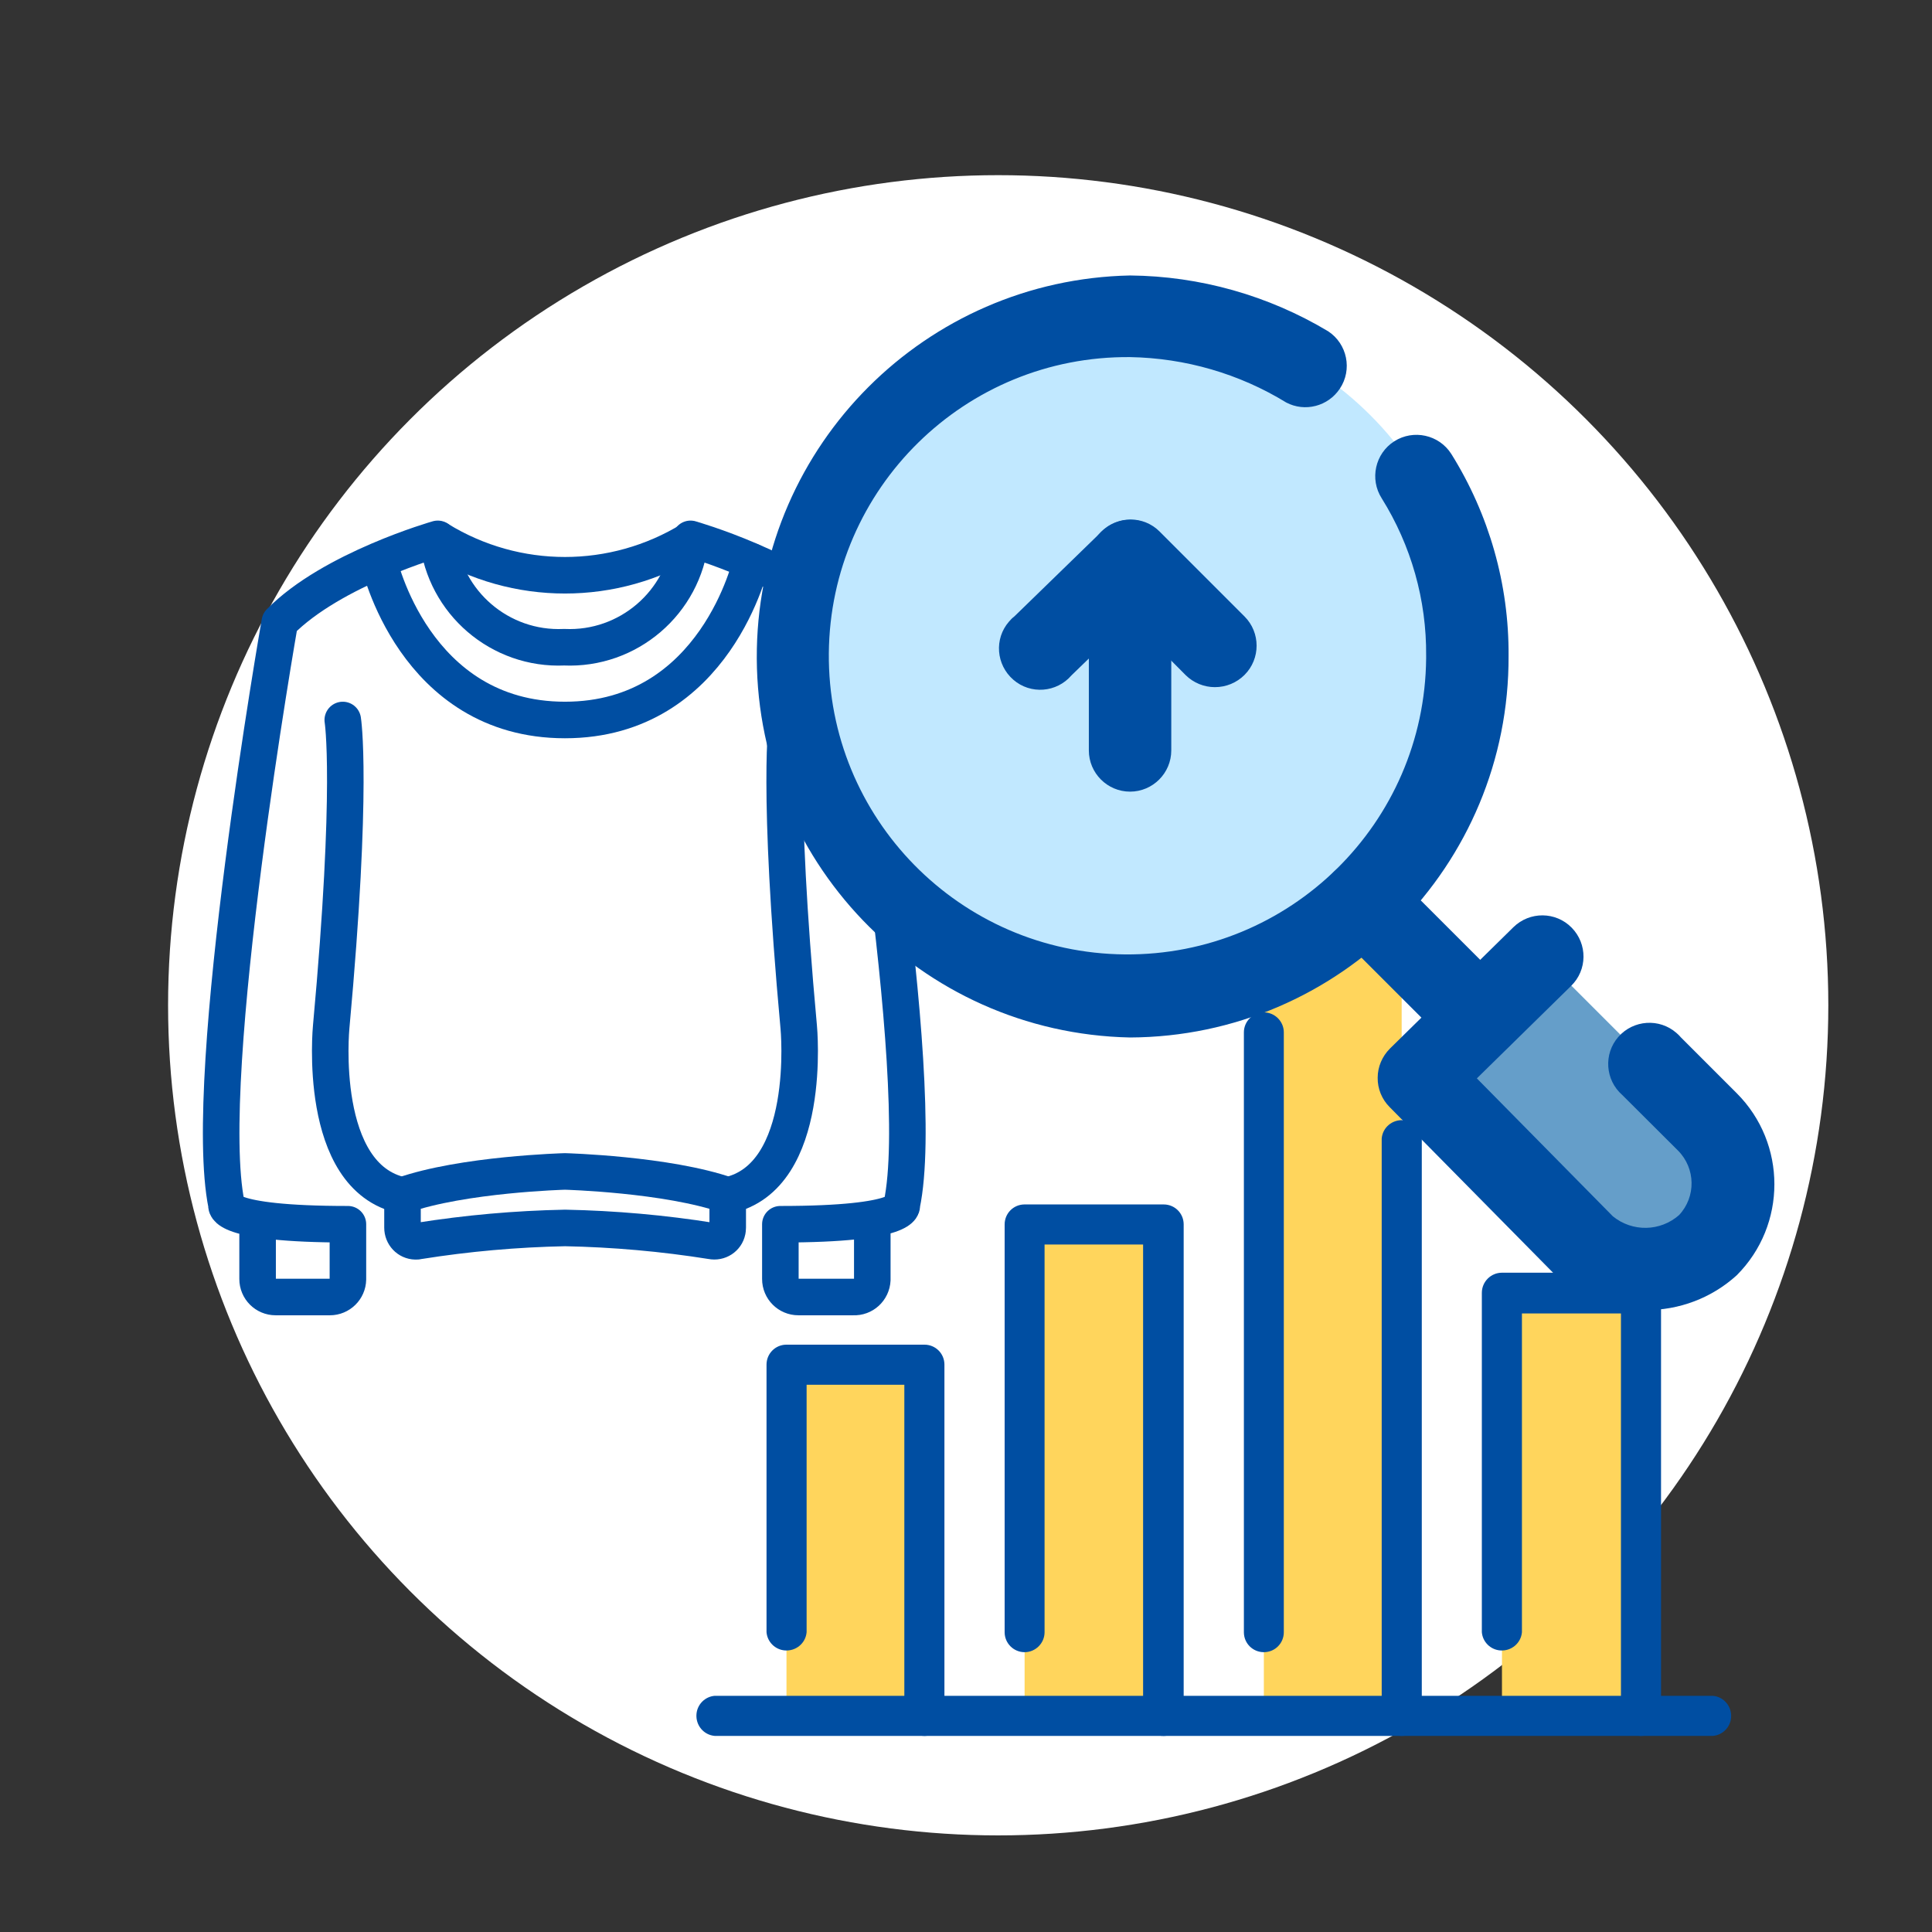 <?xml version="1.0" encoding="UTF-8"?>
<svg id="design" xmlns="http://www.w3.org/2000/svg" width="120" height="120" viewBox="0 0 120 120">
  <rect x="0" y="0" width="120" height="120" fill="#333333" stroke="none"/>
  <g id="design-2" data-name="design">
    <circle cx="62" cy="62.44" r="51.56" style="fill: #fff;"/>
    <rect x="48.85" y="84.76" width="8.56" height="21.81" style="fill: #ffd55c;"/>
    <rect x="63.64" y="76.05" width="8.64" height="30.53" style="fill: #ffd55c;"/>
    <rect x="78.5" y="54.82" width="8.56" height="51.75" style="fill: #ffd55c;"/>
    <rect x="93.29" y="80.3" width="8.64" height="26.28" style="fill: #ffd55c;"/>
    <path d="m57.42,107.82c-.68,0-1.24-.55-1.25-1.23,0,0,0,0,0-.01v-20.57h-6.07v15.37c-.06.69-.67,1.19-1.36,1.13-.6-.05-1.08-.53-1.13-1.13v-16.62c0-.68.54-1.23,1.22-1.24,0,0,.01,0,.02,0h8.57c.68,0,1.23.54,1.24,1.22,0,0,0,.01,0,.02v21.82c0,.68-.54,1.23-1.22,1.24,0,0-.01,0-.02,0Z" style="fill: #004ea2;"/>
    <path d="m106.39,107.82h-62c-.69-.06-1.19-.67-1.13-1.36.05-.6.53-1.08,1.13-1.13h62c.69.06,1.19.67,1.13,1.36-.05.6-.53,1.08-1.13,1.13Z" style="fill: #004ea2;"/>
    <path d="m72.28,107.82c-.68.02-1.26-.51-1.28-1.2,0-.01,0-.03,0-.04v-29.28h-6.12v24.08c0,.68-.56,1.24-1.24,1.24-.68,0-1.24-.55-1.24-1.24v-25.33c0-.68.54-1.23,1.22-1.24,0,0,.01,0,.02,0h8.64c.68,0,1.23.54,1.24,1.22,0,0,0,.01,0,.02v30.53c0,.68-.54,1.23-1.22,1.24,0,0-.01,0-.02,0Z" style="fill: #004ea2;"/>
    <path d="m87.06,107.82c-.68,0-1.24-.56-1.24-1.24v-35.87c.06-.69.67-1.19,1.36-1.13.6.05,1.08.53,1.13,1.13v35.87c0,.68-.56,1.24-1.24,1.24,0,0,0,0-.01,0Zm-8.56-5.2c-.68,0-1.23-.54-1.24-1.22,0,0,0-.01,0-.02v-37.26c0-.68.56-1.24,1.24-1.24s1.24.56,1.24,1.24v37.26c0,.68-.54,1.23-1.22,1.24,0,0-.01,0-.02,0Z" style="fill: #004ea2;"/>
    <path d="m101.93,107.82c-.68,0-1.24-.55-1.25-1.23,0,0,0,0,0-.01v-25h-6.15v19.8c-.06.69-.67,1.19-1.36,1.13-.6-.05-1.08-.53-1.13-1.13v-21.08c0-.69.56-1.25,1.25-1.25h8.64c.69,0,1.24.56,1.24,1.25v26.28c0,.68-.56,1.24-1.24,1.24Z" style="fill: #004ea2;"/>
    <path d="m35.09,72.76s-6.35.17-10.09,1.49v2c0,.46.35.84.81.85.06,0,.13,0,.19-.02,3.01-.48,6.05-.75,9.1-.81,3.05.06,6.09.33,9.1.81.45.09.89-.19.98-.64.01-.06.02-.12.02-.19v-2c-3.76-1.32-10.11-1.49-10.11-1.49Z" style="fill: none; stroke: #fff; stroke-linecap: round; stroke-linejoin: round; stroke-width: 1.38px;"/>
    <path d="m27.24,33.51c4.82,2.96,10.88,2.96,15.7,0" style="fill: none; stroke: #fff; stroke-linecap: round; stroke-linejoin: round; stroke-width: 1.38px;"/>
    <path d="m23.53,34.87s2.17,9.85,11.56,9.85h0c9.39,0,11.57-9.85,11.57-9.85" style="fill: none; stroke: #fff; stroke-linecap: round; stroke-linejoin: round; stroke-width: 1.38px;"/>
    <path d="m48.9,44.72s-.67,4,.71,19.07c0,0,.91,9.34-4.43,10.46" style="fill: none; stroke: #fff; stroke-linecap: round; stroke-linejoin: round; stroke-width: 1.38px;"/>
    <path d="m21.29,44.72s.66,4-.72,19.07c0,0-.91,9.34,4.43,10.46" style="fill: none; stroke: #fff; stroke-linecap: round; stroke-linejoin: round; stroke-width: 1.38px;"/>
    <path d="m16,75.75v3.69c0,.62.5,1.12,1.12,1.12h3.37c.61,0,1.11-.49,1.12-1.1,0,0,0,0,0-.01v-3.41c-8,0-7.54-1.2-7.54-1.2-1.64-8,3.31-36.2,3.31-36.2,3.24-3.3,9.81-5.17,9.81-5.17.43,3.96,3.87,6.91,7.85,6.73,3.98.18,7.42-2.77,7.85-6.73,0,0,6.57,1.87,9.81,5.17,0,0,5,28.25,3.31,36.2,0,0,.48,1.2-7.54,1.2v3.4c0,.62.5,1.12,1.12,1.12h3.42c.62.03,1.14-.45,1.17-1.07,0-.02,0-.03,0-.05v-3.7" style="fill: none; stroke: #fff; stroke-linecap: round; stroke-linejoin: round; stroke-width: 1.38px;"/>
    <path d="m35.09,72.76s-6.35.17-10.09,1.49v2c0,.46.35.84.81.85.06,0,.13,0,.19-.02,3.01-.48,6.05-.75,9.1-.81,3.05.06,6.09.33,9.1.81.45.09.89-.19.98-.64.01-.06.02-.12.02-.19v-2c-3.76-1.32-10.11-1.49-10.11-1.49Z" style="fill: none; stroke: #004ea2; stroke-linecap: round; stroke-linejoin: round; stroke-width: 2.27px;"/>
    <path d="m27.24,33.51c4.82,2.96,10.88,2.96,15.7,0" style="fill: none; stroke: #004ea2; stroke-linecap: round; stroke-linejoin: round; stroke-width: 2.27px;"/>
    <path d="m23.53,34.87s2.17,9.85,11.56,9.85h0c9.39,0,11.57-9.85,11.57-9.85" style="fill: none; stroke: #004ea2; stroke-linecap: round; stroke-linejoin: round; stroke-width: 2.27px;"/>
    <path d="m48.9,44.72s-.67,4,.71,19.07c0,0,.91,9.34-4.43,10.46" style="fill: none; stroke: #004ea2; stroke-linecap: round; stroke-linejoin: round; stroke-width: 2.27px;"/>
    <path d="m21.29,44.72s.66,4-.72,19.07c0,0-.91,9.34,4.43,10.46" style="fill: none; stroke: #004ea2; stroke-linecap: round; stroke-linejoin: round; stroke-width: 2.27px;"/>
    <path d="m16,75.75v3.69c0,.62.5,1.12,1.12,1.12h3.37c.61,0,1.11-.49,1.12-1.1,0,0,0,0,0-.01v-3.41c-8,0-7.54-1.2-7.54-1.2-1.64-8,3.31-36.2,3.31-36.2,3.24-3.3,9.81-5.17,9.81-5.17.43,3.96,3.87,6.91,7.85,6.73,3.98.18,7.42-2.77,7.85-6.73,0,0,6.57,1.87,9.81,5.17,0,0,5,28.25,3.31,36.2,0,0,.48,1.2-7.54,1.2v3.4c0,.62.5,1.12,1.12,1.12h3.42c.62.03,1.14-.45,1.17-1.07,0-.02,0-.03,0-.05v-3.7" style="fill: none; stroke: #004ea2; stroke-linecap: round; stroke-linejoin: round; stroke-width: 2.27px;"/>
    <path d="m95.82,59.44l-7.69,7.54,10.25,10.4c2.19,1.96,5.5,1.96,7.69,0,2.11-2.13,2.11-5.56,0-7.69l-10.25-10.25Z" style="fill: #659ec9; fill-rule: evenodd;"/>
    <path d="m70.19,61.83c11.66,0,21.11-9.45,21.11-21.11,0-11.66-9.45-21.11-21.11-21.11-11.66,0-21.11,9.45-21.11,21.11,0,0,0,0,0,0-.06,11.6,9.3,21.04,20.9,21.1.07,0,.14,0,.21,0Z" style="fill: #c1e8ff; fill-rule: evenodd;"/>
    <path d="m102.2,81.38c-2.06.01-4.05-.75-5.56-2.15l-10.33-10.47c-.48-.48-.75-1.14-.74-1.82,0-.68.28-1.33.76-1.81l7.67-7.54c1.01-.99,2.63-.98,3.62.03.99,1.01.98,2.63-.04,3.62h0l-5.85,5.74,8.45,8.57c1.21.98,2.94.95,4.11-.08,1.06-1.13,1.03-2.9-.06-4l-3.47-3.46c-1.06-.93-1.17-2.55-.24-3.61.93-1.06,2.55-1.17,3.61-.24.1.08.19.18.27.27l3.47,3.47c3.12,3.12,3.12,8.19,0,11.31-1.55,1.41-3.58,2.18-5.68,2.16Z" style="fill: #004ea2;"/>
    <path d="m91.9,65.75c-.68,0-1.34-.27-1.82-.75l-7.23-7.23c-1-1-1-2.62,0-3.62,1-1,2.62-1,3.62,0l7.24,7.24c1,1,1,2.62,0,3.62-.48.48-1.13.75-1.81.75Z" style="fill: #004ea2;"/>
    <path d="m70.19,64.44c-13.07-.27-23.45-11.08-23.18-24.15.26-12.69,10.49-22.92,23.18-23.18,4.34.04,8.59,1.24,12.31,3.47,1.18.78,1.51,2.38.72,3.56-.73,1.1-2.17,1.47-3.33.86-2.92-1.79-6.27-2.76-9.7-2.82-10.24-.09-18.62,8.14-18.71,18.39-.09,10.24,8.14,18.62,18.39,18.71,10.24.09,18.62-8.14,18.71-18.39,0-.05,0-.11,0-.16.03-3.46-.93-6.85-2.76-9.78-.76-1.19-.41-2.78.78-3.54,1.19-.76,2.78-.41,3.54.78,2.35,3.76,3.59,8.11,3.56,12.54.06,13.04-10.47,23.65-23.51,23.71h0Z" style="fill: #004ea2;"/>
    <path d="m75.46,42.68c-.68,0-1.33-.27-1.81-.74l-3.48-3.5-3.62,3.51c-.92,1.07-2.54,1.2-3.61.27s-1.2-2.54-.27-3.61c.1-.12.21-.23.33-.32l5.43-5.28c.99-.99,2.6-.99,3.59,0l5.28,5.28c1,1,1,2.63,0,3.63-.49.49-1.15.76-1.84.76Z" style="fill: #004ea2;"/>
    <path d="m70.19,49.17c-1.41,0-2.56-1.15-2.56-2.56v-11.76c0-1.41,1.15-2.56,2.56-2.56s2.56,1.15,2.56,2.56v11.76c0,1.41-1.15,2.56-2.56,2.56h0Z" style="fill: #004ea2;"/>
  </g>
</svg>
